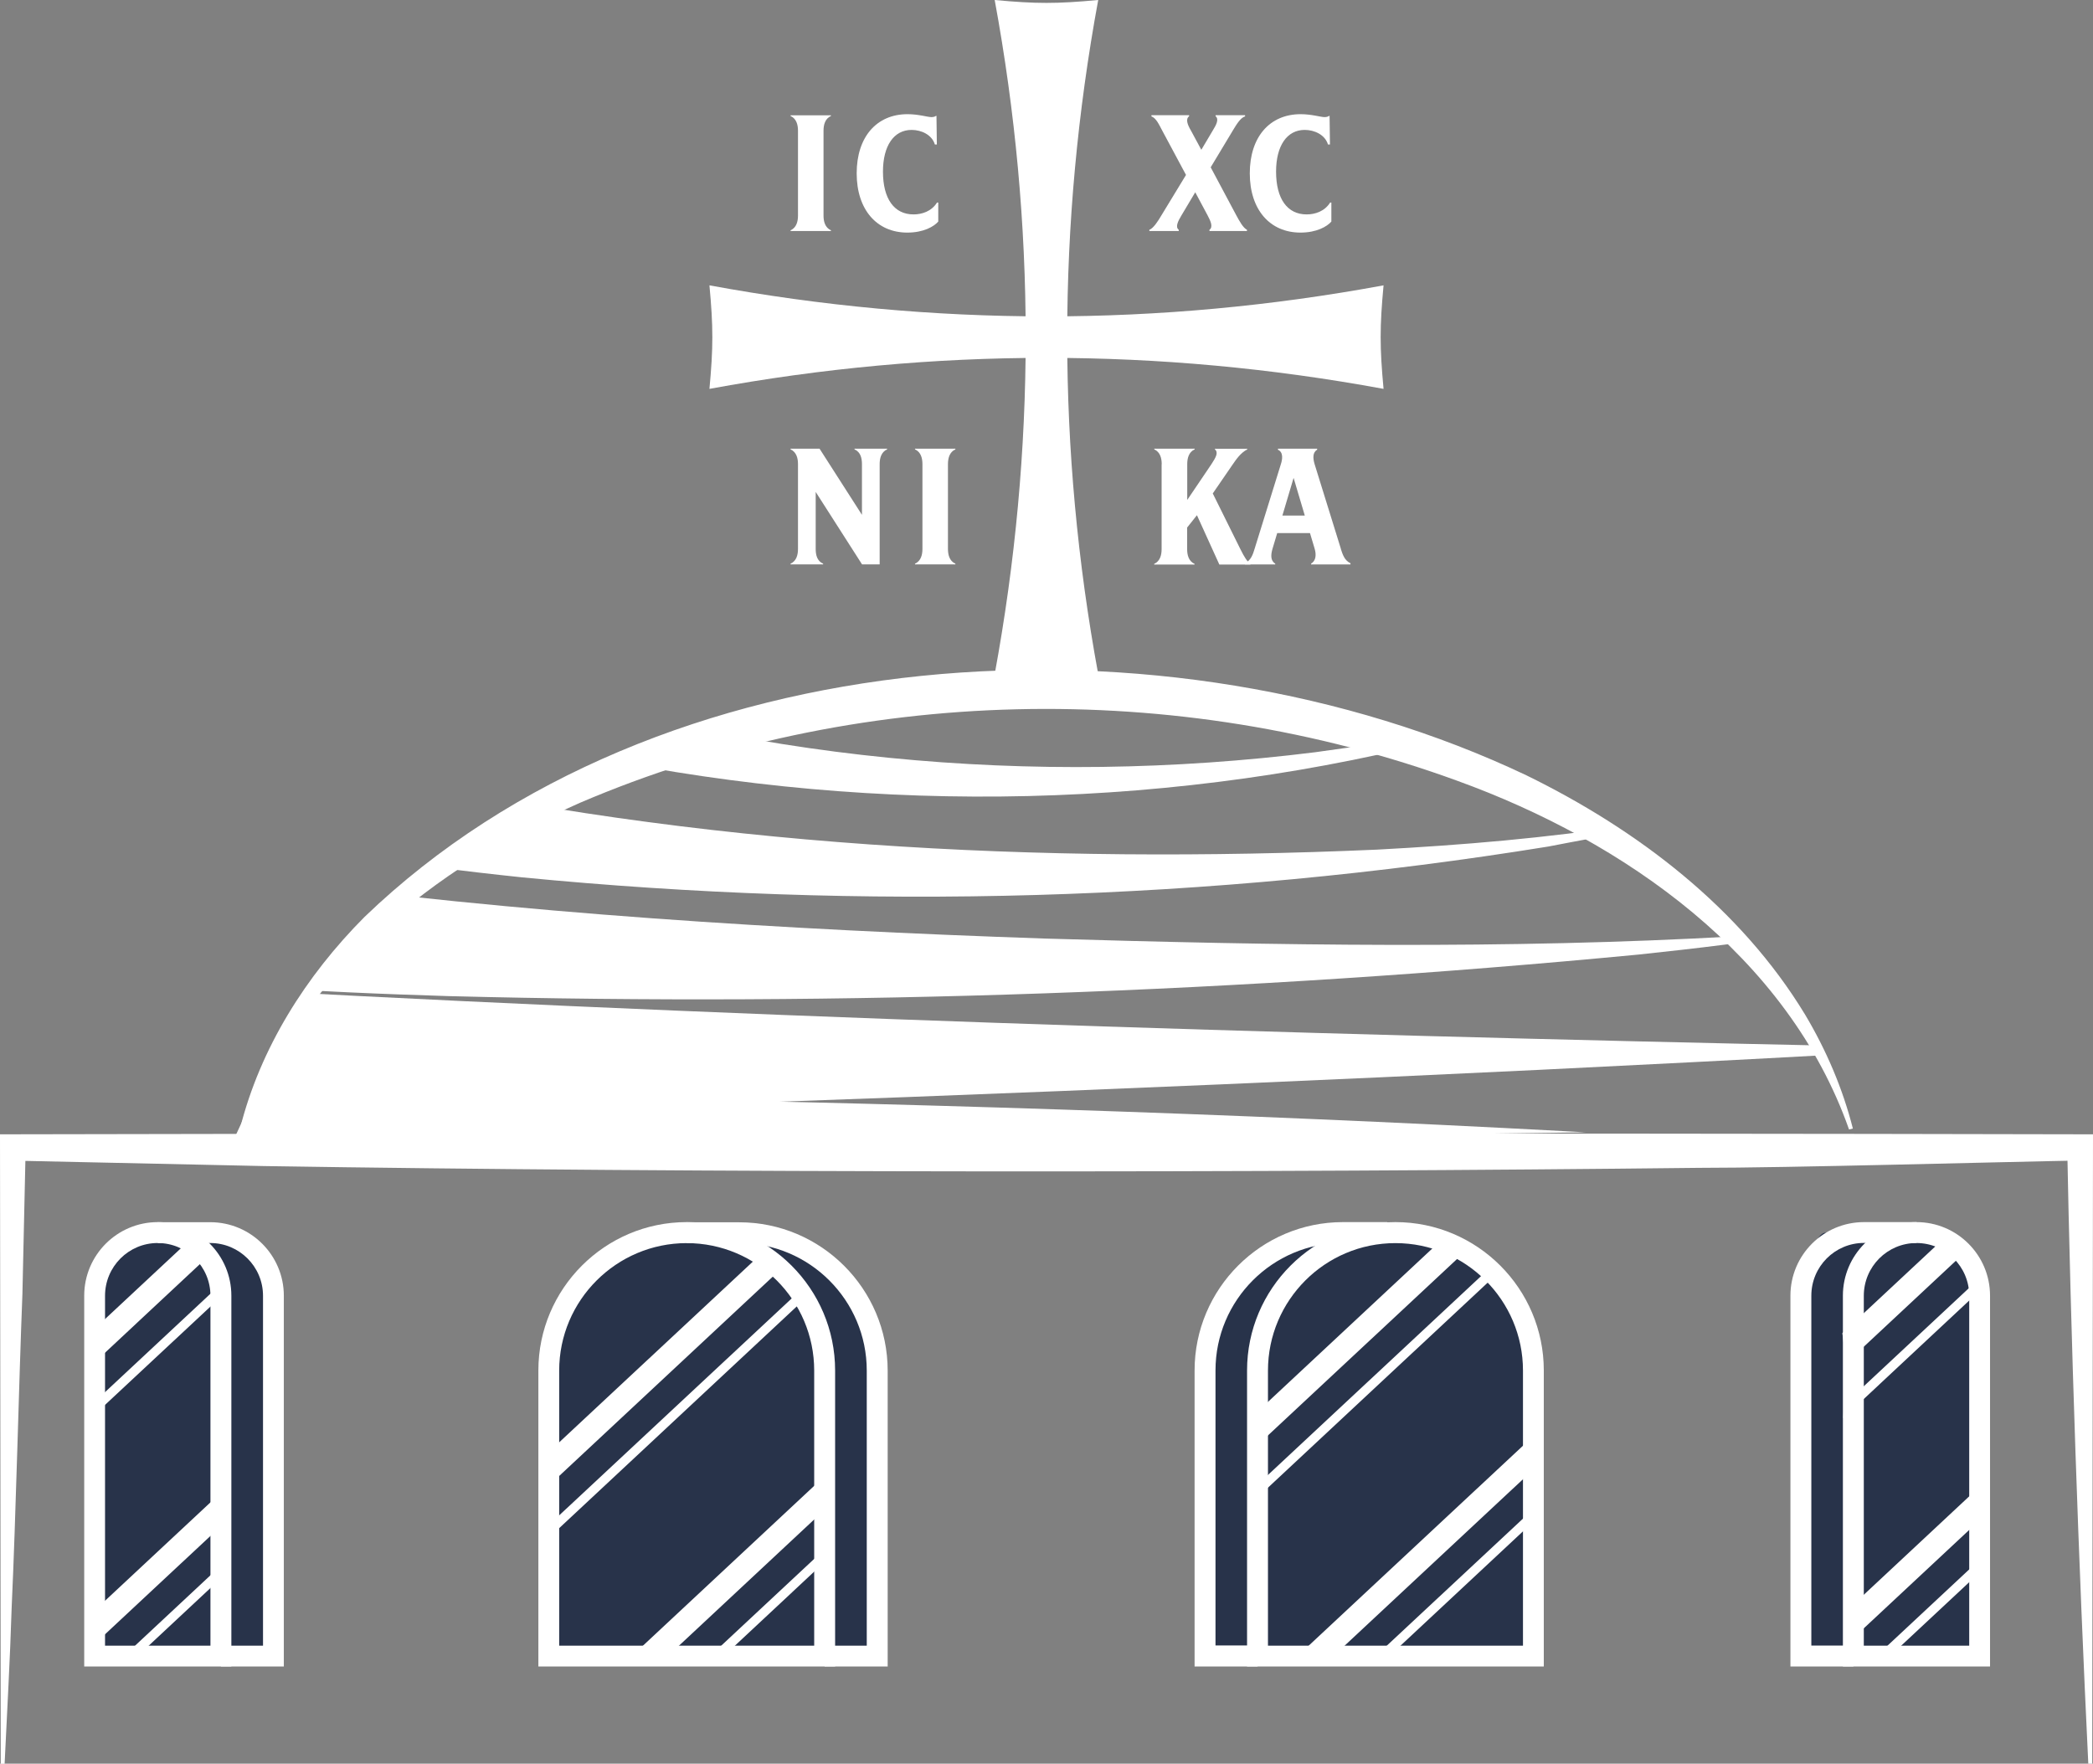 <?xml version="1.0" encoding="UTF-8"?><svg id="Layer_2" xmlns="http://www.w3.org/2000/svg" xmlns:xlink="http://www.w3.org/1999/xlink" viewBox="0 0 222.18 187.22"><rect x="0" y="0" width="222.18" height="187.22" fill="#808080" stroke="none"/><defs><style>.cls-1{fill:none;}.cls-2{fill:#fff;}.cls-3{clip-path:url(#clippath);}.cls-4{fill:#28334a;}</style><clipPath id="clippath"><polygon class="cls-1" points="48.37 90.27 79.55 76.72 119.65 72.64 164.39 84.87 175.57 92.02 188.82 104.58 192.6 109.88 196.49 119.83 24.29 122.1 31.33 106.89 48.37 90.27"/></clipPath></defs><g id="Layer_1-2"><g class="cls-3"><path class="cls-2" d="M71.43,47.91c10.14,7.28,23.1,15.4,35.97,15.2,6.61-.57,12.89-3.19,18.93-5.83,5.96-2.86,12.13-5.67,17.43-9.63-5.26,4.02-11.4,6.9-17.34,9.83-14.97,6.93-22.93,8.57-38.33,1.39-6.07-2.82-11.8-6.29-17.21-10.23,0,0,.56-.73.56-.73h0Z"/><path class="cls-2" d="M60.96,59.37c13.61,7.07,28.91,11.91,44.33,12.81,17.13.57,34.39-3.82,49.89-11.05.45-.25.96-.46,1.32-.82-1.63,1.28-3.66,2.05-5.51,2.98-5.72,2.64-11.64,4.8-17.69,6.57-16.95,5.04-32.86,5.56-50.06,1.23-8.23-2.07-16.21-4.82-23.96-8.58,0,0,1.69-3.15,1.69-3.15h0Z"/><path class="cls-2" d="M50.14,70.69c28.47,10.04,59.52,12.9,89.48,9.16,9.43-1.26,18.88-2.97,27.9-6.08.58-.24,1.22-.41,1.73-.78-4.47,2.4-9.55,3.63-14.42,5.07-29.8,7.89-61.44,8.51-91.64,2.34-5.09-1.05-10.04-2.23-15.16-3.85,0,0,2.12-5.86,2.12-5.86h0Z"/><path class="cls-2" d="M39.02,81.96c35.02,7.93,71.34,9.8,107.17,8.23,9.02-.48,18.04-1.23,26.98-2.63,2.95-.54,6.01-.87,8.82-1.91-5.62,2.17-11.72,3.05-17.62,4.21-35.95,5.83-72.72,6.8-108.98,3.27-6.18-.65-12.13-1.38-18.32-2.5,0,0,1.96-8.67,1.96-8.67h0Z"/><path class="cls-2" d="M27.67,93.24c27.5,3.73,55.45,5.44,83.23,6.39,24.45.72,48.97,1.15,73.41-.24,3.42-.28,7.07-.36,10.42-1.07-.81.32-1.7.42-2.55.6-6.04,1.06-12.16,1.76-18.25,2.41-41.96,4.01-84.17,5.5-126.32,4.41-7.08-.22-14.05-.5-21.27-1.04l1.33-11.47h0Z"/><path class="cls-2" d="M16.15,104.55c58.31,3.34,120.83,5.24,179.35,6.48,3.37,0,8.61.2,11.96-.04-3.32.49-8.52.66-11.94.92-41.46,2.28-90.3,4.35-131.72,5.69-16,.49-31.95.92-48.03,1.15,0,0,.38-14.2.38-14.2h0Z"/><path class="cls-2" d="M4.52,115.9c72.02.35,143.93,2.06,215.7,7.76-17.95-.24-35.89.14-53.83.64-35.86,1.07-71.72,2.71-107.52,4.77-17.87,1.05-35.83,2.2-53.52,3.67,0,0-.82-16.84-.82-16.84h0Z"/><path class="cls-2" d="M-7.2,127.3c40.17-2.2,80.45-1.51,120.6-.27,34.97,1.3,69.99,2.75,104.75,6.92,4.96.65,9.92,1.34,14.8,2.38-4.95-.65-9.93-.93-14.9-1.17-34.85-1.32-69.76.08-104.58,1.63-29.82,1.44-59.57,3.41-89.23,6.42-9.58.98-19.76,2.11-29.26,3.49,0,0-2.18-19.4-2.18-19.4h0Z"/><path class="cls-2" d="M-18.97,138.74c44.27-4.37,88.91-3.86,133.26-2.57,41.24,1.78,82.79,3.05,123.44,10.7,2.68.61,5.39,1.2,7.97,2.14-2.65-.72-5.38-1.08-8.09-1.46-8.16-1.02-16.38-1.51-24.59-1.83-54.71-1.56-109.65,1.34-164.1,6.27-16.27,1.58-32.46,3.46-48.58,5.92-5.13.79-10.62,1.69-15.66,2.71,0,0-3.65-21.88-3.65-21.88h0Z"/></g><path class="cls-2" d="M221.68,187.22c-1.04-21.48-1.85-44.98-2.26-66.52l2.46,2.47c-10.03.18-31.92.8-41.55.8-45.84.52-106.6.54-152.35-.19,0,0-27.7-.6-27.7-.6l2.47-2.47-.37,16.63c-.38,9.65-.69,23.48-1.14,33.26-.17,5.54-.49,11.09-.75,16.63H.08L0,120.7v-.29s.29,0,.29,0c55.23-.12,166.38-.13,221.6,0,0,0,.29,0,.29,0v.29s-.08,66.52-.08,66.52h-.42Z"/><path class="cls-4" d="M148.13,130.84h0c-.3,0-.58.03-.88.04v-.04s-4.7,0-4.7,0c-8.09,0-14.64,6.56-14.64,14.64v30.31h34.86v-30.31c0-8.09-6.56-14.64-14.64-14.64Z"/><path class="cls-4" d="M203.44,130.84h-5.57c-3.7,0-6.7,3-6.7,6.7v38.25h18.98v-38.25c0-3.7-3-6.7-6.7-6.7Z"/><path class="cls-4" d="M22.32,130.84h-5.57c-3.7,0-6.7,3-6.7,6.7v38.25h18.98v-38.25c0-3.7-3-6.7-6.7-6.7Z"/><path class="cls-4" d="M78.47,130.84h-5.57c-8.09,0-14.64,6.56-14.64,14.64v30.31h34.86v-30.31c0-8.09-6.56-14.64-14.64-14.64Z"/><path class="cls-4" d="M141.88,131.75l-5.53.47s-.06,1.47-3.95,2.32l-.35.74-1.49,1.8c-1.29,0-2.65.31-2.65,8.4v30.31h5.57v-30.31c0-8.09,9.68-13.74,8.39-13.74Z"/><path class="cls-4" d="M27.87,133.46c-.1-.14-.21-.28-.31-.42-.28-.33-.55-.68-.84-.99-.28-.3-1.51-1.32-.29-.39-.32-.24-.6-.49-.87-.74l-4,.22c-1.09,0,1.89,2.71,1.89,6.41v38.25h5.57v-38.25c0-1.01-.07-1.96-.18-2.82-.33-.42-.65-.84-.97-1.27Z"/><path class="cls-4" d="M193.82,130.84l5.49.3c1.09,0-1.89,2.71-1.89,6.41v38.25h-3.94s-1.64,0-1.64,0v-34.93s0-3.32,0-3.32c0-3.7.88-6.7,1.97-6.7Z"/><path class="cls-4" d="M88.05,134.41l-6.97-2.67c-1.29,0,6.46,5.65,6.46,13.74v30.31h5.57v-30.31c0-8.09-3.77-11.07-5.07-11.07Z"/><path class="cls-2" d="M153.98,132.41c-.38-.19-.7-.45-1-.75l-19.93,18.6c.51.79.82,1.73.9,2.72,0,0,0,0,0,0l21.35-19.92-1.32-.66Z"/><path class="cls-2" d="M133.71,158.75l25.43-23.73c-.21-.12-.43-.23-.63-.37-.09-.05-.17-.1-.26-.15l-24.4,22.77c-.04.49-.09.98-.13,1.48Z"/><path class="cls-2" d="M137.36,176.14s.07,0,.11,0c1.07.1,2.13.3,3.19.49l22.12-20.64v-3.56l-25.42,23.72Z"/><path class="cls-2" d="M145.46,176.33c.47,0,.93.02,1.39.06l15.93-14.87v-1.35l-17.32,16.16Z"/><path class="cls-2" d="M21.08,132.24c-.24-.31-.41-.65-.53-.99l-11.01,10.27c.05.31.1.62.12.94.05.81.08,1.63.09,2.44l12.26-11.45c-.31-.4-.63-.8-.94-1.2Z"/><path class="cls-2" d="M23.21,136.52l-13.51,12.61c-.02.47-.04.94-.06,1.41l13.97-13.03c-.18-.3-.31-.63-.4-.98Z"/><path class="cls-2" d="M23.21,158.67l-13.01,12.14c.09.49.18.98.27,1.47.11.56.15,1.12.17,1.68l12.08-11.27c.17-1.33.37-2.68.48-4.02Z"/><path class="cls-2" d="M22.64,166.94l-10.06,9.39c.47,0,.93.02,1.39.06l9.08-8.48c-.17-.29-.31-.61-.41-.97Z"/><path class="cls-2" d="M195.69,142.45c.05.81.08,1.63.09,2.44l13.09-12.22c-.61-.62-1.22-1.24-1.83-1.85l-11.47,10.7c.05.31.1.62.12.94Z"/><path class="cls-2" d="M209.98,135.83l-14.25,13.3c-.02.47-.04.94-.06,1.41l14.66-13.69c-.12-.34-.24-.68-.35-1.02Z"/><path class="cls-2" d="M210.34,160.95c.02-.68.09-1.36.17-2.03-.06-.46-.09-.91-.1-1.36l-14.19,13.25c.09.49.18.98.27,1.47.11.56.15,1.12.17,1.68l13.64-12.73c.01-.09.02-.18.03-.27Z"/><path class="cls-2" d="M210.44,165.29l-11.83,11.04c.47,0,.93.02,1.39.06l10.75-10.03c-.12-.35-.22-.71-.3-1.07Z"/><path class="cls-2" d="M163.88,176.9h-31.5v-31.42c0-8.68,7.06-15.75,15.75-15.75s15.75,7.07,15.75,15.75v31.42ZM134.6,174.69h27.07v-29.2c0-7.46-6.07-13.53-13.54-13.53s-13.53,6.07-13.53,13.53v29.2Z"/><path class="cls-2" d="M133.49,176.9h-6.68v-31.42c0-8.68,7.06-15.75,15.75-15.75h4.71v2.21h-4.71c-7.46,0-13.53,6.07-13.53,13.53v29.2h4.47v2.21Z"/><path class="cls-2" d="M211.25,176.9h-15.62v-39.36c0-4.31,3.5-7.81,7.81-7.81s7.81,3.5,7.81,7.81v39.36ZM197.85,174.69h11.19v-37.14c0-3.09-2.51-5.6-5.6-5.6s-5.59,2.51-5.59,5.6v37.14Z"/><path class="cls-2" d="M196.74,176.9h-6.68v-39.36c0-4.31,3.5-7.81,7.81-7.81h5.57v2.21h-5.57c-3.09,0-5.59,2.51-5.59,5.6v37.14h4.47v2.21Z"/><path class="cls-2" d="M24.56,176.9h-15.62v-39.36c0-4.31,3.5-7.81,7.81-7.81s7.81,3.5,7.81,7.81v39.36ZM11.15,174.69h11.19v-37.14c0-3.09-2.51-5.6-5.6-5.6s-5.59,2.51-5.59,5.6v37.14Z"/><path class="cls-2" d="M30.13,176.9h-6.68v-2.21h4.47v-37.14c0-3.09-2.51-5.6-5.6-5.6h-5.57v-2.21h5.57c4.31,0,7.81,3.5,7.81,7.81v39.36Z"/><path class="cls-2" d="M94.22,176.9h-6.68v-2.21h4.47v-29.2c0-7.46-6.07-13.53-13.53-13.53h-5.57v-2.21h5.57c8.68,0,15.75,7.07,15.75,15.75v31.42Z"/><path class="cls-2" d="M196.28,119.89c-6.48-18.41-23.83-30.57-41.56-37-29.79-10.88-63.99-10.16-93.18,2.34-15.4,6.81-29.96,18.31-35.65,34.66,0,0-.41-.1-.41-.1,2.15-8.55,7.01-16.22,13.2-22.44,31.29-30.11,85.24-33.15,123.37-15.04,11.75,5.75,22.69,14.06,29.56,25.38,2.25,3.77,4,7.85,5.08,12.11l-.41.1h0Z"/><path class="cls-2" d="M58.57,156.4c0,.35-.02.7-.04,1.05l24.51-22.87c-.7-.53-1.31-1.15-1.83-1.86l-22.96,21.42c.2.74.32,1.5.31,2.26Z"/><path class="cls-2" d="M58.36,163.15l27.61-25.77c-.09-.07-.18-.14-.27-.21-.19-.12-.33-.28-.5-.42l-26.86,25.06c0,.45,0,.89.01,1.34Z"/><path class="cls-2" d="M66.7,176.16s0,0,0,0c1.25,0,2.5.03,3.74.06l17.41-16.25c-.21-1.2-.27-2.32-.16-3.42l-21.01,19.61Z"/><path class="cls-2" d="M75.85,176.31c.14,0,.27.02.41.02l12.08-11.28c-.06-.42-.09-.84-.09-1.27l-13.4,12.51c.33,0,.66.02.99.02Z"/><path class="cls-2" d="M116.58,71.56c-4.39-.41-6.59-.41-10.99,0,4.39-23.81,4.39-47.75,0-71.56,4.39.41,6.59.41,10.99,0-4.39,23.81-4.39,47.75,0,71.56Z"/><path class="cls-2" d="M146.87,30.29c-.41,4.39-.41,6.59,0,10.99-23.81-4.39-47.75-4.39-71.56,0,.41-4.39.41-6.59,0-10.99,23.81,4.39,47.75,4.4,71.56,0Z"/><path class="cls-2" d="M84.71,13.88c0-.63-.16-1.28-.79-1.57v-.07h4.29v.07c-.63.29-.79.94-.79,1.57v9c0,.63.16,1.28.79,1.57v.07h-4.29v-.07c.63-.29.79-.94.79-1.57v-9Z"/><path class="cls-2" d="M99.24,15.34c-.31-1.04-1.44-1.55-2.47-1.55-1.89,0-3.04,1.69-3.04,4.43,0,2.88,1.19,4.54,3.24,4.54.9,0,1.91-.32,2.5-1.26h.13v2.02c-.45.52-1.55,1.17-3.28,1.17-3.24,0-5.38-2.43-5.38-6.29s2.11-6.28,5.4-6.28c1.15,0,2.14.31,2.52.31.18,0,.34-.02.5-.13h.05l.04,3.04h-.22Z"/><path class="cls-2" d="M127.52,15.91l1.21-2.04c.38-.61.7-1.22.31-1.53v-.11h3.13v.13c-.5.13-.95.92-1.31,1.51l-2.34,3.89,2.72,5.1c.32.59.72,1.33,1.13,1.53v.13h-3.98v-.13c.4-.29.14-.9-.2-1.53l-1.31-2.45-1.46,2.45c-.38.63-.68,1.24-.29,1.53v.13h-3.12v-.13c.41-.13.94-.94,1.28-1.53l2.61-4.29-2.52-4.7c-.32-.59-.63-1.33-1.15-1.51v-.13h4v.11c-.41.31-.16.92.2,1.53l1.1,2.04Z"/><path class="cls-2" d="M140.97,15.34c-.31-1.04-1.44-1.55-2.47-1.55-1.89,0-3.04,1.69-3.04,4.43,0,2.88,1.19,4.54,3.24,4.54.9,0,1.91-.32,2.5-1.26h.13v2.02c-.45.52-1.55,1.17-3.28,1.17-3.24,0-5.38-2.43-5.38-6.29s2.11-6.28,5.4-6.28c1.15,0,2.14.31,2.52.31.18,0,.34-.02.5-.13h.05l.04,3.04h-.22Z"/><path class="cls-2" d="M84.71,49.27c0-.63-.16-1.28-.79-1.57v-.07h3.08l4.5,7.02v-5.38c0-.63-.14-1.28-.79-1.57v-.07h3.46v.07c-.63.29-.79.94-.79,1.57v10.64h-1.87l-4.92-7.69v6.05c0,.63.14,1.28.79,1.57v.07h-3.46v-.07c.63-.29.79-.94.79-1.57v-9Z"/><path class="cls-2" d="M97.92,49.27c0-.63-.16-1.28-.79-1.57v-.07h4.29v.07c-.63.29-.79.94-.79,1.57v9c0,.63.16,1.28.79,1.57v.07h-4.29v-.07c.63-.29.79-.94.79-1.57v-9Z"/><path class="cls-2" d="M123.32,49.27c0-.63-.16-1.28-.79-1.57v-.07h4.29v.07c-.63.29-.79.94-.79,1.57v3.8l2.57-3.8c.45-.7.78-1.22.36-1.58v-.05h3.44v.07c-.69.34-1.19,1.08-1.53,1.57l-2.13,3.1,2.92,5.89c.43.87.74,1.37,1.08,1.57v.09h-3.3l-2.38-5.24-1.04,1.31v2.29c0,.63.16,1.28.79,1.57v.07h-4.29v-.07c.63-.29.79-.94.79-1.57v-9Z"/><path class="cls-2" d="M142.33,58.26c.2.61.4,1.24,1.03,1.53v.13h-4.18v-.09c.52-.31.56-.95.38-1.57l-.5-1.67h-3.48l-.5,1.67c-.18.61-.23,1.26.29,1.57v.09h-3.22v-.13c.63-.29.85-.92,1.03-1.53l2.79-8.99c.16-.49.29-1.26-.31-1.53v-.11h4.16v.11c-.5.29-.45.92-.27,1.53l2.79,8.99ZM138.51,54.73l-1.19-4-1.19,4h2.38Z"/><path class="cls-2" d="M88.65,176.9h-31.5v-31.42c0-8.68,7.07-15.75,15.75-15.75s15.75,7.07,15.75,15.75v31.42ZM59.36,174.69h27.07v-29.2c0-7.46-6.07-13.53-13.53-13.53s-13.54,6.07-13.54,13.53v29.2Z"/></g></svg>